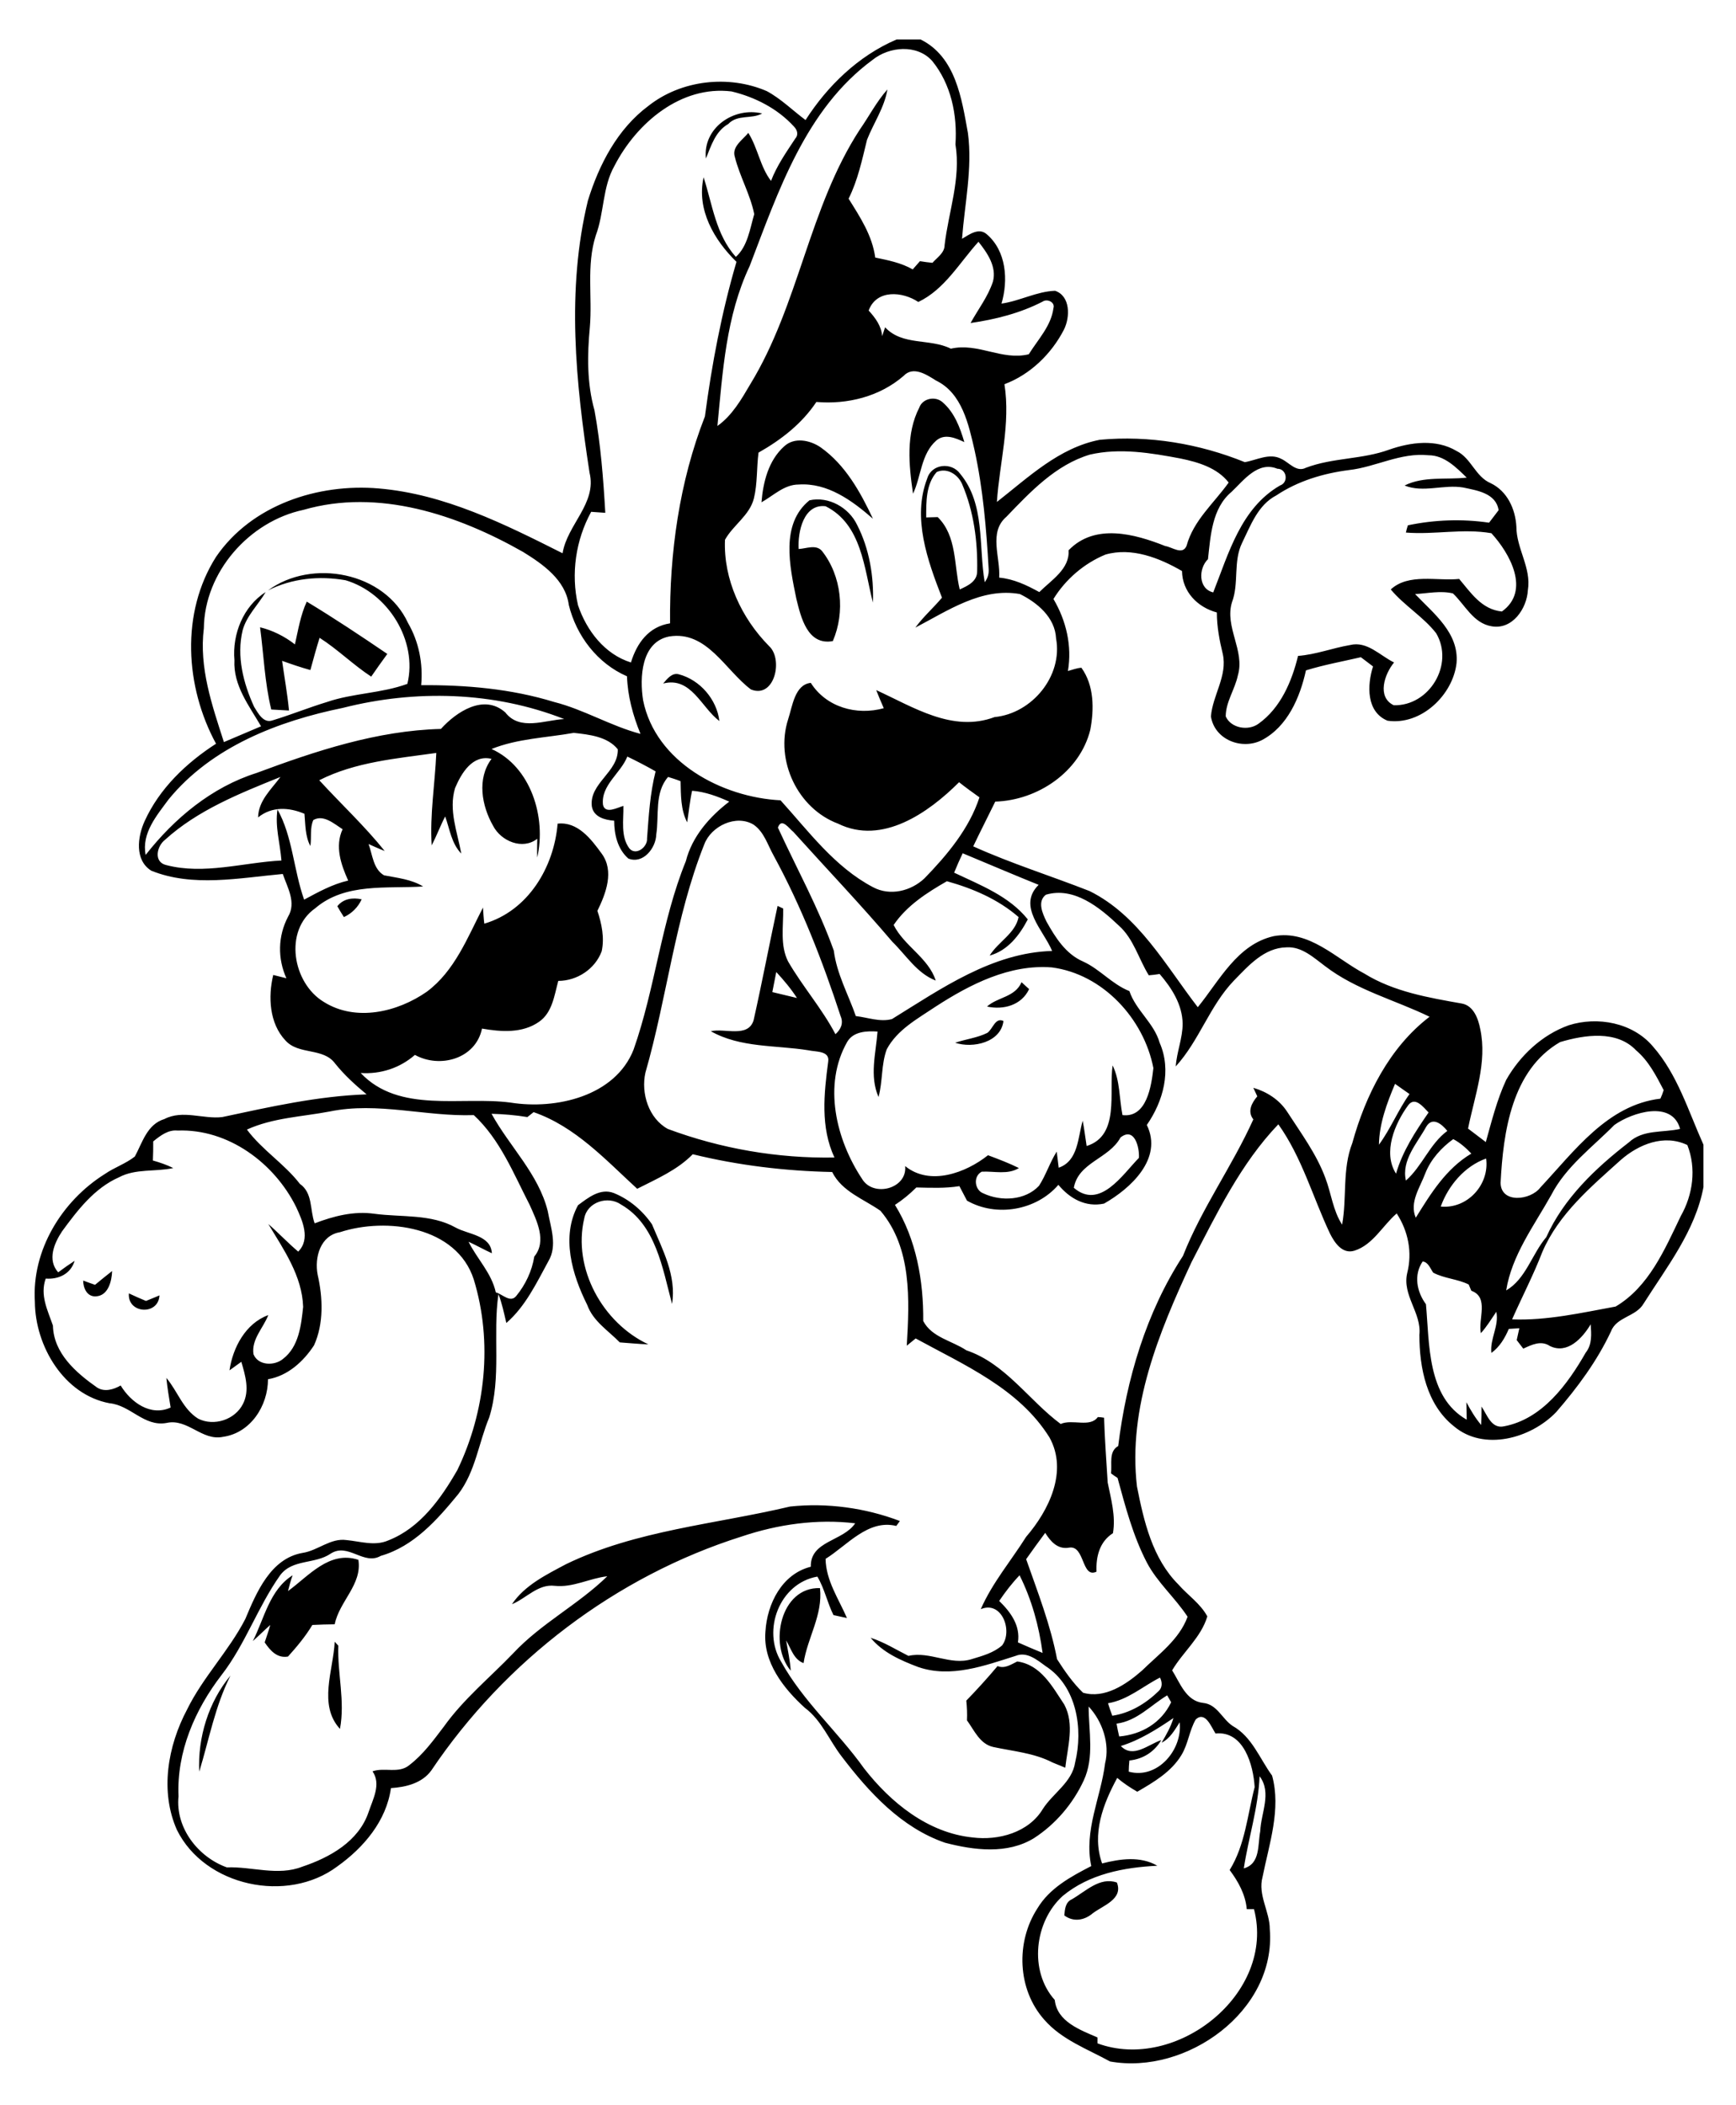 <?xml version="1.0" encoding="utf-8"?>
<!-- Generator: Adobe Illustrator 21.0.2, SVG Export Plug-In . SVG Version: 6.00 Build 0)  -->
<svg version="1.2" baseProfile="tiny" id="Layer_1" xmlns="http://www.w3.org/2000/svg" xmlns:xlink="http://www.w3.org/1999/xlink"
	 x="0px" y="0px" viewBox="0 0 528 640" overflow="scroll" xml:space="preserve">
<path d="M326,577.4c4.2-2.4,8.5-6.9,13.7-5.1c2,5.1-4.3,7-7.4,9.4c-2.5,2.1-5.8,2.7-8.6,0.6C323.9,580.4,324,578.3,326,577.4
	 M60.6,538.6c-0.5-10.3,2.8-21.2,9.5-29.2C65.4,518.7,63.6,528.8,60.6,538.6 M303.4,506.5c2.2,0.9,4.1-0.5,6-1.4
	c7.2,1,10.7,7.7,14.3,13.1c3.2,6,1,12.9,0.3,19.2c-1.3-0.5-2.6-1.1-3.9-1.6c-5.6-2.9-12-3.4-18-4.7c-4.1-0.9-5.8-5.1-8-8.1
	c0.1-2,0-4-0.2-6C297.1,513.7,300.3,510.2,303.4,506.5 M101.8,499.1c0.3,0.3,0.8,0.9,1.1,1.2c-0.3,8.5,2.1,16.8,0.5,25.3
	C96.7,518.3,101.4,507.7,101.8,499.1 M240.5,507.9c-6.8-8-3.1-25.5,8.9-25.1c0.9,8.2-3.8,15-5,22.8c-3-1.1-3.8-4.4-5.3-6.9
	C239.6,501.7,240.3,504.8,240.5,507.9 M87.6,483.7c6.3-4.6,12.6-12.4,21.4-9.5c1.2,7.5-5.8,12.6-7.2,19.6c-2.3,0-4.5,0.1-6.8,0.2
	c-2.1,3.5-4.7,6.6-7.4,9.6c-3.3,0.6-5.4-1.8-7.1-4.3c0.6-1.8,1.2-3.5,1.7-5.3c-1.8,1.6-3.5,3.3-5.3,4.9c3.5-6.9,5.1-15.6,12.1-20
	C88.4,480.5,88,482.1,87.6,483.7 M39.2,393.2c1.7,0.8,3.5,1.6,5.2,2.3c1.4-0.6,2.8-1.1,4.1-1.7C48.2,400,38.7,399.4,39.2,393.2
	 M28.9,390.6c1.7-1.4,3.4-2.8,5.2-4.2c-0.1,3.1-1.2,7.5-4.9,7.7c-2.7,0.2-3.9-2.5-3.9-4.8C26.4,389.7,27.7,390.2,28.9,390.6
	 M175.8,366.4c3.1-2.3,6.8-5.3,10.9-3.7c4.7,1.9,8.7,5.3,11.6,9.5c3.2,7.7,7.5,15.6,6.1,24.2c-2.9-10.8-4.9-24.1-15.5-30.2
	c-4-2.8-10.3-0.8-11.2,4.2c-3.6,15.2,5.6,31.8,19.5,38.3c-2.9-0.1-5.8-0.4-8.7-0.6c-3.5-3.6-8.1-6.4-9.9-11.4
	C174,387.5,170.6,376,175.8,366.4 M300.3,314c1.7-1.2,2.4-4.8,4.9-3.6c-0.8,6.5-9.3,8.4-14.7,6.6C293.8,315.9,297.3,315.5,300.3,314
	 M310.7,298.6c0.8,0.7,1.5,1.4,2.3,2.1c-2.3,4.9-7.8,6.4-12.8,5.3C303.4,303.1,308.7,303.2,310.7,298.6 M102.6,275.5
	c1.8-2.3,4.7-2.7,7.4-2.1c-1.1,2.4-3,4.3-5.4,5.4C103.9,277.7,103.2,276.6,102.6,275.5 M201.7,207.8c1.2-1.4,2.7-3.4,4.8-2.8
	c6.4,1.7,11.5,7.6,12.3,14.2C213.3,215.1,210.2,205.6,201.7,207.8 M89.7,195.9c1-4.4,1.7-8.9,3.6-13c8.3,5,16.4,10.4,24.5,15.9
	c-1.7,2.3-3.3,4.6-4.9,6.9c-5.5-3.6-10.2-8.3-15.7-11.8c-1,3.2-1.9,6.5-2.8,9.8c-2.9-0.8-5.8-1.8-8.6-2.8c0.7,5,1.6,10,2.1,15.1
	c-1.8-0.1-3.6-0.2-5.4-0.3c-2-8.2-2.3-16.7-3.4-25C82.8,191.6,86.5,193.4,89.7,195.9 M246.2,152.1c5.8-1.3,12,2.2,14.5,7.5
	c3.7,7.2,5.1,15.6,4.8,23.6c-2.7-10.5-3.4-23.8-14.4-29.3c-6.7-0.8-8.5,7.8-8.2,13c2.3-0.1,5.3-1.5,7.1,0.6c6,7.6,7.1,18.6,3.3,27.4
	c-7.7,1.4-9.7-7.2-11.1-12.9C240.2,172.2,237.3,159.3,246.2,152.1 M238.5,135.7c3.1-2.9,7.9-1.9,11.1,0.3
	c7.5,5.3,12.1,13.6,15.9,21.7c-6.3-5.5-13.8-11-22.6-10.4c-4.4,0-7.7,3.4-11.3,5.4C232.1,146.6,233.7,140,238.5,135.7 M279.6,123.9
	c1-2.8,4.9-3.6,7.1-1.6c3.6,3.1,5.3,7.7,6.6,12.1c-2.6-1.2-5.9-2.7-8.5-0.5c-4.7,4.1-4.6,10.9-7.1,16.2
	C276.4,141.3,275.5,131.9,279.6,123.9 M214.7,48.2c-1-9.3,8.5-15.8,17.1-13.7c-3.2,1.8-7.5,0.2-10.3,3.2
	C217.6,39.9,216.3,44.3,214.7,48.2 M378.3,568c5.1-1.4,4.2-7.2,5-11.3c0.2-5.5,3.6-11.7-0.2-16.7C382.7,549.6,379.7,558.8,378.3,568
	 M340.9,530.8c3.7,3.9,8.4-0.5,12.3-1.8c-2.1,3.6-5.6,5.8-9.7,6.2c-0.1,1.1-0.2,2.3-0.2,3.4c8.8,2.4,16.4-6.7,15.5-15
	c-1.5,2.3-2.9,4.9-5.5,6.2c1.4-2.4,2.8-4.8,3.6-7.5C351.9,525.7,346.7,529,340.9,530.8 M363.7,522.7c-2,3.4-2.3,7.5-4.4,10.9
	c-3.1,5.1-8.4,8.2-13.4,11.1c-2.1-1.2-4.2-2.6-6.1-4.2c-4.3,7.9-7.8,17-4.6,26c5.5-1.4,11.6-2.3,16.8,0.7
	c-10.2,0.5-20.7,2.5-28.8,9.2c-8.6,7.8-10.3,22.8-2.4,31.6c0.7,6.6,7.7,9.1,13,11.4c0,0.5,0,1.4,0,1.8c23.9,8.8,54.3-15.1,47.6-40.8
	c-0.7,0-1.4,0-2.2,0c-0.4-4.5-2.6-8.4-5.2-11.9c4.7-7.6,5.4-16.7,7.6-25.2c-0.4-6.7-3.3-17.2-11.9-16.3
	C368.4,525,366.6,520.1,363.7,522.7 M339.6,524c0.2,1.3,0.5,2.6,0.8,3.9c6.8-0.6,12.8-4.1,15.8-10.4c-0.3-0.5-0.9-1.6-1.2-2.1
	C350,518.4,345.8,523.2,339.6,524 M337,517.8c0.4,1.3,0.8,2.5,1.3,3.8c5.4-0.8,10.2-3.7,14.1-7.5c1.2-1.1,1.1-2.8,0.4-4.1
	C347.5,512.7,343,516.8,337,517.8 M303.9,486.7c3.5,3.4,6.5,7.5,5.7,12.6c2.5,1.1,5,2.2,7.5,3.2c-1.1-8.2-3.3-16.2-7-23.6
	C307.8,481.3,305.8,483.9,303.9,486.7 M432.7,383.5c-2.8,4.1-1.8,9.2,1,13c1.1,12,0.3,28.2,12.4,35.1c0-1.8-0.1-3.6-0.1-5.3
	c1.3,2.4,2.7,4.8,4.5,6.9c0.1-1.9,0.1-3.7,0.1-5.6c1.7,2.5,3,6.9,6.9,6c11.6-2.2,19.3-12.8,24.8-22.4c2-2.5,1.7-5.7,1.5-8.6
	c-2.5,4.2-7.1,9.2-12.4,6.6c-2.7-1.8-5.5-0.4-8.1,0.8c-0.7-0.9-1.3-1.7-2-2.6c0.3-1.2,0.5-2.4,0.8-3.6c-1.1,0.1-2.1,0.1-3.2,0.2
	c-1.2,2.8-2.8,5.5-5.3,7.3c-0.5-4.3,2.4-8.2,1.5-12.5c-1.5,2.2-2.9,4.5-4.7,6.5c-0.9-4.3,2.6-10.9-2.9-12.9
	c-0.2-0.5-0.6-1.4-0.8-1.9c-3.4-1.7-7.4-1.8-10.8-3.6C435,385.6,434.4,383.7,432.7,383.5 M438.2,366.8c8.1,0.8,14.9-6.7,13.8-14.6
	C445.5,354.5,440.5,360.4,438.2,366.8 M493,352.6c-9.1,8.2-18.9,16.4-23.9,28c-2.7,7-6.2,13.7-9.2,20.5c10.7,0.4,21.1-2,31.5-3.9
	c10.1-6,14.9-17.3,19.8-27.5c3.7-6.5,4.8-14.5,2-21.6C506.1,344.7,498.4,347.9,493,352.6 M433.5,356.7c-1.6,4.3-4.9,8.8-2.9,13.5
	c4.6-7.4,9.2-14.9,16.9-19.5c-1.6-1.7-3.4-3.3-5.5-4.4C438.4,348.9,435.2,352.4,433.5,356.7 M340.8,345.8
	c-3.5,6.5-12.8,7.5-14.2,15.3c7.9,6.8,14.8-4,19.8-9.1C346.6,348.7,345,342.5,340.8,345.8 M46.6,347c0,1.9,0,3.9-0.1,5.8
	c2.1,0.6,4.2,1.3,6.2,2.3c-5.5,1.2-11.4,0.1-16.5,2.8c-7.5,3.3-12.6,10-17.3,16.4c-2.4,3.6-4.6,8.7-1.2,12.5c1.6-1.2,3.3-2.4,5-3.5
	c-1.2,4-4.9,5.7-8.8,5.4c-1.8,5.1,0.6,9.6,2.2,14.3c0.2,8.4,7,14.3,13.4,18.8c2.3,1.5,5.1,0.6,7.2-0.6c3.1,5.1,9.1,9.5,15.2,6.7
	c-0.5-3-1-6-1.3-9c3.4,4,5,9.5,9.7,12.4c4.8,2.4,11.2,0.3,13.6-4.5c2.1-4.1,0.7-8.7-0.5-12.8c-1.2,0.9-2.4,1.7-3.6,2.6
	c1-6.9,4.9-14.3,11.8-16.8c-1.5,3.9-5.2,7.4-4.5,11.9c1.4,3.5,6.4,3.6,9,1.4c4.8-3.7,5.5-10.2,6.1-15.8c-0.3-9.4-5.9-17.4-10.6-25.2
	c3.1,2.7,5.9,5.7,9.1,8.4c3.8-3.8,1.3-9.4-0.6-13.5c-6.6-13.4-20.7-23.9-36.1-23.3C51.2,343.4,48.8,345.2,46.6,347 M433.8,342.5
	c-2.8,5.1-7.6,10.2-6.2,16.4c5-4.4,7.2-11.1,12.6-15.1C438.5,341.7,435.7,339.4,433.8,342.5 M491,342c-6.7,6.8-14.7,12.6-19.2,21.3
	c-5.2,9.3-12,18.3-13.7,29c6-3.5,7.8-11,12.2-16.2c5.3-11.8,15-21,25.1-28.8c4.3-4,10.3-2.9,15.6-4.1
	C508.6,334.4,496.5,338.1,491,342 M160.4,339.6c-3.6-0.6-7.3-0.9-10.9-1c5.5,10,14.3,18.3,17.1,29.6c0.9,5,3,10.5,0.2,15.2
	c-3.6,6.6-7,13.8-12.8,18.8c-0.7-3-1.3-5.9-2.4-8.8c-1.8,12.4,1,25.3-2.8,37.5c-3.2,7.7-4.2,16.5-9.4,23.3
	c-6.4,7.8-13.5,15.9-23.6,18.8c-5.2,3-9.9-4.1-15.2-0.7c-4.8,3.3-11.7,1.6-15.4,6.6c-6.8,9.6-10.6,21-17.8,30.3
	c-8.1,10.5-13.7,23.4-13.1,36.9c-1,9.6,6,18.5,14.7,21.6c7.6-0.3,15.5,2.7,22.9-0.2c8.4-2.8,17.2-7.7,20.2-16.6
	c1.3-3.9,3.9-8.5,1.2-12.4c3.6-1.3,8,0.8,11.2-1.9c4.2-3.2,7.3-7.5,10.5-11.7c6-8.4,14-14.9,21.1-22.3c8.5-9.1,19.8-14.8,28.6-23.4
	c-5.4,0.6-10.4,3.5-16,2.9c-5.1-0.6-8.6,3.8-13,5.6c3.9-5.8,10.5-9,16.5-12.2c21.3-10.3,45.3-12.1,68.1-17.5
	c11.2-1.2,22.9,0.4,33.4,4.4c-0.3,0.4-0.8,1.1-1.1,1.5c-8.6-2.1-14.9,5.9-21.5,10c0.1,6.6,4,12.2,6.5,18c-1.4-0.3-2.7-0.6-4.1-0.9
	c-1.9-3.8-2.7-8-4.9-11.7c-11.5,2-16.9,16.3-11,25.9c6.7,12.1,17.3,21.3,25.2,32.4c8.1,10.4,19.4,19.6,33,21
	c7.9,1,17.1-1.5,21.4-8.7c3.1-4.8,8.9-8.1,9.8-14.1c2.5-10.2,0.5-23.2-9-29.3c-2.6-1.9-5.7-4.5-9.1-3.1c-9.5,3-19.7,6.8-29.6,3.4
	c-5.3-2-10.8-4.4-14.5-8.9c4.1,1.3,7.7,3.6,11.5,5.5c6.5-1.5,12.8,3,19.2,1c3.3-1,6.7-1.9,9.3-4.2c3.3-4.4-0.1-13.7-6.5-11
	c3.5-8,9.2-14.7,13.8-22c6.9-8,12.8-19.9,7.1-30.2c-9.3-14.9-25.9-22-40.7-30.1c-0.9,0.7-1.8,1.5-2.7,2.2c0.8-13.9,1.6-29.7-8-41
	c-5.1-3.6-11.7-5.8-14.7-11.8c-14.3-0.3-28.5-2-42.4-5.4c-4.7,4.8-11,7.5-16.9,10.5c-9.6-8.8-18.8-18.9-31.5-23.3
	C161.8,338.5,160.9,339.2,160.4,339.6 M100.3,337.9c-8.4,1.6-17.3,1.9-25.2,5.5c4.6,6.2,11.4,10.4,16.1,16.5c4,2.8,3,7.9,4.5,12
	c5.8-2.2,11.9-3.8,18.2-2.9c8.3,1.1,17.2,0,24.7,4.2c3.8,2.1,10.7,2.3,11,7.8c-2.4-1.1-4.7-2.4-7.1-3.5c2.6,5.2,7,9.5,8.3,15.4
	c2,0.5,4.4,3.3,6.2,1.1c2.8-3.4,4.8-7.6,5.5-12c3.9-4.7,0.7-11-1.4-15.7c-4.9-9.5-9-19.9-17-27.3
	C129.4,339.5,114.9,334.9,100.3,337.9 M428.3,336c-4.1,5.6-7.8,14.4-3.7,20.8c2-6.9,5.9-12.8,9.9-18.6
	C432.9,336.6,430.4,333.2,428.3,336 M424.3,329.5c-2.5,5.9-4.8,12.1-4.9,18.5c3.6-4.9,5.8-10.5,9.3-15.4
	C427.3,331.6,425.8,330.6,424.3,329.5 M474.5,316.8c-14.7,8.5-17.3,27.3-18.1,42.8c0.1,6.4,9.2,5.3,12.1,1.4
	c10.3-11,20.4-25.1,36.5-27c0.3-0.6,0.8-1.9,1-2.6c-2.3-4.4-4.6-8.9-8.4-12.1C491.7,313.1,481.9,314.6,474.5,316.8 M236.1,295.5
	c-0.4,2-0.8,4-1.2,6.1c2.5,0.6,5,1.2,7.5,1.8C240.6,300.6,238.4,298,236.1,295.5 M284.6,306c-5.5,3.7-11.7,7-14.9,13
	c-1.7,4.6-1.2,9.7-2.5,14.5c-2.8-6.4-0.8-13.3-0.3-19.9c-3.2-0.2-7.3-0.1-9.2,3.1c-7.5,13.1-3.4,29.8,4.5,41.7
	c3.4,5.7,13.8,3,13.1-3.9c7.5,6.1,18.4,2.1,25.2-3.3c3.2,1.2,6.4,2.4,9.4,3.9c-3.4,2.1-7.5,0.9-11.3,1.1c-2.7,1.4-2.2,5.6,0.5,6.6
	c5.3,2.5,12.7,2.2,16.9-2.3c2.1-3.2,3.3-7.1,5.4-10.4c0.2,1.6,0.4,3.2,0.6,4.9c6-2.1,5.8-9.2,7.3-14.3c0.5,2.6,0.8,5.2,1.2,7.7
	c10.2-3.2,6.7-16.4,7.9-24.5c2.3,4.7,2,10.1,3,15.1c7.4,0.9,8.8-8.9,9.4-14.3c-2.9-15-15.4-28.6-30.9-30.6
	C307.1,293.1,295.1,299.2,284.6,306 M318.1,272c-2.7,2.1-1,5.7,0.2,8.2c2.7,4.8,5.8,9.8,11.1,12.1c5.1,2.3,8.8,6.9,14.1,9
	c2,5.9,7.5,9.7,9.2,15.7c3.7,8.4,1.1,17.8-3.9,25c5,10.2-4.9,19.3-13,23.9c-5.6,1.2-10.4-1.5-13.9-5.7c-6.7,7.8-18.9,9.9-27.8,4.8
	c-0.8-1.5-1.5-2.9-2.3-4.4c-4.3,0.7-8.7,0.5-13.1,0.4c-2,2-4.2,3.8-6.5,5.3c6.5,10.5,8.7,23.1,8.6,35.3c2.6,5,8.8,6,13.1,8.9
	c11.9,4,19,15.2,28.7,22.4c3.6-1.6,8.9,1.2,11.3-2.1c0.5,0,1.4,0.1,1.9,0.2c0.2,6.6,0.7,13.1,1.1,19.7c1,5,2.5,10.2,1.6,15.4
	c-4.1,2.6-5.2,7.2-5,11.7c-4.6,2.2-3.5-8.2-8.4-7.3c-3.4,0.6-5.6-1.9-7.2-4.5c-2,2.7-3.9,5.3-5.8,8c3.5,10,7.4,19.9,9.4,30.4
	c2.3,3.6,4.8,7.2,7.9,10.2c6.6,1.9,13.1-2.5,17.9-6.7c5.1-5,11.4-9.5,13.9-16.4c-3.8-5.8-9.2-10.4-12.4-16.5
	c-4.2-8.1-6.5-16.9-8.9-25.7c-0.5-0.3-1.5-1-2-1.4c0.4-2.8-0.8-6.6,2.2-8.3c2.5-20.3,8.5-40.6,19.7-57.8c5.7-14.5,15-27.3,21.4-41.5
	c-1.9-2.4-0.5-5,1.2-7c-0.3-0.7-0.9-2-1.2-2.6c4.1,1.2,7.9,3.6,10.3,7.3c4.2,6.5,8.9,12.8,11.6,20.1c1.8,4.7,2.3,9.9,5.1,14.2
	c1.5-8.2,0-16.9,3.1-24.8c4-14.5,11.3-29.1,23.5-38.4c-10.5-5.1-22.3-8.1-31.8-15.4c-3.5-2.6-7.1-6-11.7-5.7
	c-6.8,0.1-11.6,5.6-16,10.1c-7.4,7.7-10.5,18.2-17.7,26.1c0.3-4.4,2.1-8.6,2.1-13c-0.1-5.8-3.3-10.8-7-15.1
	c-1.1,0.2-2.2,0.3-3.3,0.4c-3.1-5-4.6-11.1-9.1-15.1C334.4,275.8,326.6,269.5,318.1,272 M236.6,251.6c5.7,12.4,12.4,24.5,17,37.4
	c0.9,7.1,4.4,13.3,6.7,19.9c3.6,0.4,7.4,1.9,11,0.9c14.9-9.2,30.5-20.2,48.7-20.7c-2.6-6.3-10.7-13.6-4.1-20.1
	c-7.7-3.1-15.4-6.4-23.1-9.6c-0.9,1.9-1.8,3.9-2.6,5.9c8,3.8,16.7,7.1,22.4,14.2c-2.5,4.8-6.1,9.5-11.6,11c2.6-4.2,7.8-6.7,8.8-11.7
	c-6.2-5.4-13.9-8.7-21.8-10.9c-6.1,3.5-12.2,7.4-16.2,13.3c3.2,6.4,10.6,10,12.8,16.9c-5.7-2.2-9-7.7-13.2-11.8
	c-9.7-11.4-20.1-22.3-30.1-33.4C240,251.9,237.7,248.4,236.6,251.6 M214.2,256.7c-8.9,22.3-11.3,46.5-17.9,69.4
	c-1.4,6.3,1,13.9,6.8,17.1c16.1,6,33.4,9,50.7,8.7c-4.3-9.2-3.2-19.4-1.9-29.2c0.5-3.3-3.8-2.9-6-3.4c-9.9-1.6-20.7-0.7-29.7-5.8
	c4.2-1,11.3,2.1,13-3.3c2.6-11.6,4.8-23.2,7.3-34.8c0.4,0.2,1.3,0.6,1.7,0.8c0.1,5.4-1,11.2,1.5,16.1c4.4,7.6,10.3,14.3,14.4,22.1
	c1.6-1.4,2.5-3.3,1.6-5.4c-5.5-16.8-11.9-33.3-20.4-48.9c-1.8-3.2-2.9-7.2-6.1-9.4C223.9,247.5,216.3,251.1,214.2,256.7 M50.2,255.3
	c-2.5,1.9-3.6,6.8,0.4,7.7c11.5,3,23.4-0.8,35-1.4c-0.4-5.2-2-10.3-1.2-15.5c4.6,8.2,4.9,18.4,8.1,27.4c4.3-2.3,8.6-4.7,13.4-5.8
	c-2.2-4.9-4.1-10.4-1.7-15.6c-2.5-1.6-5.8-4.6-8.9-2.8c-1.1,2.4-0.5,5.3-0.9,7.9c-1.6-3-1.5-6.5-1.8-9.8c-4.7-2-9.9-2.3-14.1,1.1
	c0.1-5.1,4-8.5,6.8-12.3C72.9,241.2,60.1,246.3,50.2,255.3 M183.4,244.7c0.7,2.9,4.4,0.8,6.2,0.3c0.1,4.3-0.9,9.2,1.8,12.9
	c2,2.4,5.6-0.4,5.4-3c0.5-6.8,0.9-13.7,2.6-20.4c-2.8-1.6-5.7-3.1-8.6-4.5C188.8,235.1,182.7,238.7,183.4,244.7 M149.5,227.7
	c12,5.4,16.7,20.8,13.9,33c-0.1-1.9,0-3.8,0-5.7c-4.5,3.5-11,0.7-13.4-3.9c-3.5-6.1-5-14.4-0.5-20.4c-5.8-1.4-9.2,4.4-11.1,8.9
	c-2,6.7,0.7,13.3,1.9,19.9c-3-3.1-3.5-7.4-4.9-11.3c-1.5,2.9-2.6,5.9-4.1,8.8c-0.6-9.4,1-18.7,1.4-28.1c-12,1.7-24.6,2.7-35.6,8.3
	c6.6,7.2,13.8,13.9,19.9,21.5c-1.6-0.6-3.3-1.4-4.9-2.1c1.2,3.2,1.4,7.6,4.7,9.5c4.1,0.8,8.3,1.2,11.9,3.4
	c-11,0.7-23.7-1.2-32.8,6.6c-9.7,6.8-6.9,22.8,2.6,28.5c9.7,6.1,22.4,3.1,31.3-3.1c8.5-6.3,12.4-16.5,17.1-25.6
	c0.1,1.6,0.2,3.3,0.4,4.9c13.3-3.9,21.2-17.1,22.3-30.4c6.1-0.7,10.2,4.7,13.4,9.1c3.9,5.3,1.3,12.1-1.3,17.4
	c1.3,3.9,2.2,8.2,1.3,12.3c-2,5.4-7.5,9-13.2,9c-1.2,4.4-1.8,9.6-5.8,12.4c-5.1,3.6-11.6,3.1-17.4,2.1c-1.9,9.2-12.8,12.2-20.4,8
	c-4.6,4-10.4,5.9-16.5,5.5c11.7,12.4,30.6,7,45.6,9c13.8,2.2,31.8-1.9,37.4-16.1c6.6-18.7,8.4-38.9,15.9-57.3
	c1.9-7.5,7.2-13.5,13.2-18.1c-3.6-1.6-7.3-3-11.3-3.3c-0.7,3.2-1,6.4-1.5,9.6c-2-3.9-1.9-8.3-2-12.5c-1.2-0.5-2.5-0.9-3.8-1.3
	c-4.2,4.8-2.7,11.7-3.6,17.5c-0.1,4.1-4,9.1-8.5,7.3c-3.3-2.9-4.3-7.4-4.3-11.5c-2.8-0.2-6.3-1.1-6.8-4.4c-0.8-7,8.1-10.4,7.9-17.3
	c-3.1-3.9-8.8-4.5-13.4-5C166.1,224.3,157.5,224.5,149.5,227.7 M104.3,215.2c-19.6,4-39.9,11.8-53,27.8c-3.6,4.9-8.3,10.3-7,16.9
	c8.7-11.1,20.1-20.6,33.7-24.9c18-6.7,36.7-12.9,56.1-13.4c4.7-5.2,13.1-10.8,19.6-5c4.4,5.7,12,2.3,17.9,2
	C150.2,210.2,126.3,209.6,104.3,215.2 M92.3,155c-16.5,3.5-30.1,18.9-30.3,36c-1.5,12,2.5,23.4,6.1,34.6c3.8-1.6,7.5-3.2,11.3-4.8
	c-3.6-6.2-8.5-12.4-8.1-20.1c-0.7-7.9,2.7-16.4,9.5-20.7c-2.3,3.9-5.8,7.2-7,11.6c-1.9,7.9,0.2,16.1,3.5,23.3
	c1.2,1.9,2.8,5.1,5.6,4.1c5.6-1.7,11-3.9,16.6-5.6c7.9-2.7,16.5-2.6,24.4-5.5c3.2-13.1-5.9-27.7-18.8-31.5c-8-1.4-16.3-0.6-23.6,3.1
	c13.3-9.8,35.5-5.6,42.6,9.9c3.3,5.7,4.6,12.3,4,18.9c13.6-0.1,27.4,1.1,40.4,5.1c9.1,2.3,17.2,7.3,26.3,9.7
	c-2.3-5.6-3.9-11.5-4.1-17.5c-9-3.9-15.4-12.3-17.7-21.7c-1-7.6-7.9-12.4-13.9-16.1C139.2,156.5,115.1,148.4,92.3,155 M284.9,143.5
	c-3.3,3.7-3.2,9.1-3.2,13.8c1.2,0,2.3-0.1,3.5-0.1c5.9,5.8,4.9,14.6,6.7,22c2.4-1.1,5.3-2.4,5.3-5.5c0.2-9-1-18.2-4.6-26.6
	C291.3,144.2,288,142.1,284.9,143.5 M374.6,149.5c-6,5-6.4,13.4-7.2,20.5c-2.9,2.8-3,9,1.6,10.1c4.7-11.9,8.4-25.6,20.3-32.5
	c2.7-0.9,2.1-5.1-0.8-5.1C382.6,140.1,378.3,146,374.6,149.5 M410.3,142.9c-7.8,1-15.5,3.3-22.1,7.7c-5.6,2.9-7.8,9.1-10.4,14.4
	c-2.8,5.7-0.9,12.3-3.1,18.1c-2.3,7.5,4,14.7,1.8,22.2c-0.9,4.3-3.7,8.1-3.7,12.5c1.6,3.6,6.9,4.5,10,2.2c6.7-4.8,10.1-12.8,12-20.6
	c5.4-0.4,10.5-2.4,15.8-3.3c5.2-1.3,9.1,3.2,13.4,5.3c-2.9,3.5-5.3,10.5-0.1,13c10.8,0.3,18.5-12.4,12.9-21.9
	c-3.9-5-9.7-8.4-13.8-13.3c5.4-5,14.1-2.5,20.8-3.2c3.5,4.1,6.8,9.3,13,9.9c8.8-6.3,2.4-17.7-3.2-23.8c-8.7-1.5-17.3,0.5-26-0.2
	c0.1-0.5,0.4-1.6,0.6-2.2c8.1-1.7,16.5-2,24.7-0.8c1-1.3,1.9-2.5,2.9-3.8c-0.8-5.2-6.6-6-10.8-6.9c-5.9-1-12.1,1.7-17.8-0.6
	c5.8-2.9,12.6-1.7,18.9-2.4c-3.2-3.1-6.8-6.8-11.6-6.8C426,137.5,418.4,142,410.3,142.9 M331.5,138.2c-10.4,3.1-18.1,11.3-25.4,18.9
	c-5.5,4.7-1.8,12.3-2.2,18.5c4.4,0.4,8.4,2.3,12.2,4.4c3.6-3.6,9.3-7,8.9-12.7c8-8.3,20.1-5,29.4-1.3c2.1,0.3,5.3,2.9,6.5-0.1
	c2.1-7.7,8.3-12.9,12.8-19.2c-3.5-4.5-9.3-6.2-14.6-7.3C350.1,137.7,340.6,136.1,331.5,138.2 M274.8,114.3
	c-7.3,6.3-17.1,8.7-26.5,7.9c-4.4,6.6-10.7,11.5-17.6,15.4c-0.6,4.6-0.3,9.4-1.4,13.9c-1.3,5.2-6.3,8.1-8.8,12.6
	c-0.5,12,5,23.8,13.4,32.3c4.4,4,1.7,16.1-5.5,13.2c-7.8-5.8-13.4-18-24.9-16.1c-8.5,1.7-9,12.5-7.9,19.4
	c3.8,18.8,24,29.5,41.8,30.4c8.6,9.5,16.5,20.3,28.1,26.4c5.2,2.8,11.6,1.2,15.7-2.7c6.9-7.1,13.6-15.1,16.7-24.6
	c-2.1-1.5-4.2-3-6.2-4.6c-9.3,9.3-23.4,19.2-36.8,12.6c-12.3-4.6-19.2-19.2-15.2-31.7c1.3-3.9,2-10.6,6.9-11.1
	c4.7,7.4,13.9,10,22.2,7.7c-0.8-1.8-1.6-3.7-2.3-5.5c11.2,5.1,23.2,13,36,8.2c11.4-1.1,20.8-12.5,18.7-23.9
	c-0.3-6.4-5.7-10.9-11-13.5c-11.6-2.1-22,5.1-31.8,10.2c2.4-3.3,5.5-6,8.1-9.1c-4.4-11.3-9.1-24.3-4.5-36.2c1.3-4.5,7.4-5.1,10-1.5
	c7.7,9.2,5.6,22,7.5,33c0.9-1.2,1.3-2.5,1.2-4c-0.7-12.2-1.7-24.3-4.3-36.2c-1.8-7.8-3.8-17.3-11.7-21.1
	C281.7,113.8,277.7,111.2,274.8,114.3 M279.3,91.8c-4.8-3.2-12.7-3.9-15.1,2.6c2,2.2,3.9,4.7,4.1,7.8c0.2-0.7,0.7-2,0.9-2.7
	c5.3,5.7,13.6,3.3,20,6.5c8.3-1.9,15.5,3.7,23.7,1.7c2.8-4.5,6.8-8.6,7.5-14c0.6-1.8-1.9-3-3.3-2c-6.8,3.5-14.3,5.4-21.9,6.5
	c2.3-4.2,5.3-8,6.8-12.6c1.2-4.5-1.7-8.7-4.4-12.1C291.8,79.9,287.3,88,279.3,91.8 M186.9,50.4c-3.7,6.5-3.1,14.3-5.7,21.2
	c-2.9,9.1-1,18.6-1.8,27.9c-0.8,8.4-0.9,17,1.4,25.2c1.9,10.3,2.7,20.8,3.3,31.2c-1.4-0.1-2.8-0.2-4.3-0.3c-4.7,8.6-6.2,18.8-4,28.4
	c2.6,7.7,8.1,14.9,16.1,17.4c1.8-5.9,5.4-10.9,11.9-11.9c-0.2-21.3,2.8-43,10.6-62.9c2.1-15.9,5.1-31.7,9.6-47
	c-6.8-6.6-12.2-15.9-10-25.7c2.7,8.3,3.7,17.4,9.8,24.2c3.6-3.2,4.3-8.6,5.6-13c-1.2-6-4.4-11.4-5.9-17.4c-1-3.1,2.4-5.2,4.1-7.3
	c2.9,4.6,3.6,10.3,6.9,14.6c1.8-4.7,4.7-8.8,7.4-12.9c1-1.1,0.6-2.6-0.4-3.6c-5-5.5-11.9-9-19-10.7
	C207.1,25.9,193.6,37.4,186.9,50.4 M265.4,18.2c-20.4,15-28.7,40-37.4,62.7c-7.2,15.2-8.2,32.2-9.8,48.6c4.5-3.2,7.3-8.1,10-12.7
	C243,92.6,246,63.2,261.5,39.4c2.8-4,5.1-8.5,8.4-12.2c-0.9,5.5-4.2,10.2-6.2,15.3c-1.5,6.1-2.8,12.3-5.6,17.9
	c3.5,5.6,7.2,11.2,8.1,17.9c3.9,0.8,7.9,1.6,11.4,3.6c0.7-0.8,1.5-1.7,2.2-2.5c1.3,0.2,2.6,0.4,3.8,0.5c1.4-1.6,3.7-3,3.7-5.4
	c1.2-10.2,5-20.2,3.3-30.6c0.6-8.9-1.3-18.3-7.1-25.4C278.9,13.4,270.5,14.1,265.4,18.2 M272.7,12h7.3c10.7,5.3,12.5,18,14.4,28.5
	c1.4,10.7-1,21.5-1.8,32.1c2.2-1.3,5.1-3.5,7.5-1.4c6,5.1,6.6,14,4.5,21.1c5.6-0.8,10.7-3.7,16.3-3.9c4.7,1.6,4.6,8,2.7,11.8
	c-3.8,7.4-10.3,13.7-18.1,16.6c1.9,12.1-1.5,23.9-2.3,35.8c9.6-7.5,18.9-16.5,31.3-18.9c15-1.4,30.3,1.2,44.1,6.8
	c3.6-0.6,7.5-2.9,11.1-1c2.4,1.1,4.6,4.2,7.5,2.7c8.2-3.1,17.1-2.5,25.3-5.5c6.6-2.3,14.3-3.3,20.5,0.4c4.5,2.2,5.7,7.8,10.4,9.8
	c5,2.4,7.5,7.8,7.8,13.2c0,6.7,4.6,12.5,3.5,19.3c-0.3,5.6-4.7,12.1-11,11c-5.6-0.9-8.1-6.5-11.8-10c-3.8-0.9-7.7,0-11.5,0.2
	c5.6,5.9,13.4,11.8,12.6,21c-1.1,9.7-10.8,19-21,17.5c-6.5-2.7-6.2-10.8-4.4-16.5c-1.2-0.9-2.5-1.9-3.7-2.8
	c-5.6,1.3-11.2,2.3-16.7,4c-1.8,8.2-5.6,17.1-13.4,21.2c-6.1,3.1-14.4-0.1-15.5-7.2c0.5-6.4,5.1-12.4,3.6-19
	c-1-4.1-1.8-8.3-1.8-12.6c-5.9-1.6-10.5-6.3-10.6-12.6c-6.9-4-15.3-7.3-23.3-5c-6.5,2.7-12.1,7.5-15.8,13.5
	c3.9,6.6,5.7,14.3,4.4,21.9c1.4-0.4,2.7-0.9,4.1-1c3.9,5.4,3.9,12.6,2.7,18.9c-3.2,12.8-16,21.4-28.9,21.8c-2.2,4.5-4.5,9-6.7,13.6
	c11.5,5.2,23.7,9,35.4,13.6c14.9,7.4,23.1,22.6,32.9,35.3c6.6-8.1,12-19.1,23.1-21.6c10.8-2,18.9,6.8,27.6,11.4
	c8.9,5.5,19.5,7.3,29.7,9.1c3.5,0.7,4.9,4.6,5.5,7.7c2.2,10.2-1.7,20.3-3.7,30.3c1.8,1.4,3.6,2.7,5.4,4.1c1.8-6.4,3.4-12.9,6.2-18.9
	c4.2-7.4,10.9-13.7,19-16.6c8.8-2.8,19.5-0.8,25.6,6.4c7.5,8.5,10.8,19.7,15.4,29.9v12.9c-2.5,13.3-11.1,24.2-18.2,35.4
	c-2.3,4-8.2,4-9.9,8.4c-4.2,9-10.2,17.1-16.7,24.6c-7.7,8-22,12-31.1,4.3c-8.3-6.6-10.5-17.7-10.5-27.8c0.7-6.7-5.3-12-3.7-18.8
	c1.6-6.3,0.3-12.7-3.2-18.1c-4.3,3.7-7.2,9.5-12.8,11.3c-3.7,1.2-6.1-2.4-7.5-5.2c-5.2-11-8.5-23.1-15.7-33.2
	c-11.5,12-18.8,27.3-26.4,41.9c-9.9,21.3-19.4,44.2-16.6,68.2c2.1,10.6,4.7,21.9,12.6,29.8c2.9,3.3,6.7,5.8,8.8,9.7
	c-1.9,6.4-7.4,10.8-10.7,16.4c2.4,3.8,4.2,9.3,9.4,9.9c4.3,0.4,5.8,4.9,9,7c5.9,3.3,8.2,9.9,12,15.1c2.8,10.2-0.9,20.8-2.9,30.8
	c-1.5,5.5,2.2,10.5,2.2,15.9c2,24.9-25.4,44.4-48.6,40.2c-6.9-3.8-14.7-6.6-20-12.7c-8.2-9.2-8.7-23.6-2.1-33.8
	c3.7-6.2,10.2-9.7,16.4-12.9c-2.3-10.8,2.9-20.8,4.2-31.2c1.5-6-0.8-12.8-5-17.3c0,7.5,1.8,15.4-1.5,22.5
	c-3.3,7.1-8.6,13.3-15.1,17.5c-8.1,5-18.3,3.7-27.1,1.4c-13.3-4.6-23.1-15.3-31.4-26.2c-3.8-4.9-6.1-11-11.2-14.8
	c-6.5-5.9-12.8-13.9-12-23.2c0.5-8.4,5-17.5,13.8-19.7c-0.2-7.9,9.8-7.7,13.5-13.2c-11.6-1.4-23.5,0.3-34.5,4
	c-38.3,12.1-72,37.8-94.4,71.1c-2.8,3.9-7.7,5.1-12.3,5.4c-1.4,10-8.3,18.1-16.3,23.8c-15.2,11.4-40.3,6.1-48.8-11.1
	c-5.2-11.7-2.8-25.5,3.1-36.6c4.8-9.8,12.7-17.8,17.7-27.5c3.4-8.1,7.7-18.4,17.4-20.1c4.7-0.7,8.5-4.6,13.4-3.9
	c4.2,0.4,8.6,1.9,12.7,0.1c9.7-3.8,16-12.7,21-21.4c8.6-17.8,10.8-38.9,5-57.9c-5.2-16.2-26.6-19-40.7-14.4c-6,1-7.8,7.7-6.8,12.9
	c1.6,7,1.9,14.9-1.1,21.5c-3.2,4.9-8,9.3-14,10.3c0,8.1-5.3,16.3-13.6,17.5c-6.5,1.4-10.8-5.7-17.3-4.2c-6.8,1.2-10.9-5.4-17.3-6
	c-13.9-2.6-22.6-17.4-22.7-30.8c-1-15.7,8.2-30.7,21.3-38.9c2.9-2,6.3-3.1,9.1-5.3c2.3-4.2,3.7-9.8,9-11.4
	c5.6-2.9,11.8,0.1,17.6-0.6c14.5-3.1,29.1-6.4,43.9-6.9c-3.5-2.9-6.8-5.9-9.6-9.4c-3.6-4.9-11.1-2.5-15.1-7
	c-4.9-5.2-5.3-13.3-3.7-19.9c1.3,0.3,2.7,0.7,4,1c-2.7-6-2.6-12.8,0.5-18.7c2.6-4.3-0.2-8.9-1.6-13c-13.2,1.2-27.4,4.1-40-1
	c-5.1-3.2-4.2-10.3-2-15.1c4.5-9.9,12.7-17.7,21.7-23.5c-9.4-17.3-10.8-39.8,0-56.8c10.8-15.8,31-22.4,49.5-20.8
	c20,1.7,38.2,10.8,55.9,19.7c1.4-8.7,10.5-15.2,8.2-24.5c-4.2-27.3-7.1-55.5-0.5-82.7c3.4-11,9-21.8,18.4-28.8
	c10-7.9,24.4-9.5,36-4.5c4.3,2.3,7.9,5.9,11.8,8.8C251.6,26.2,261,17,272.7,12"/>
</svg>

